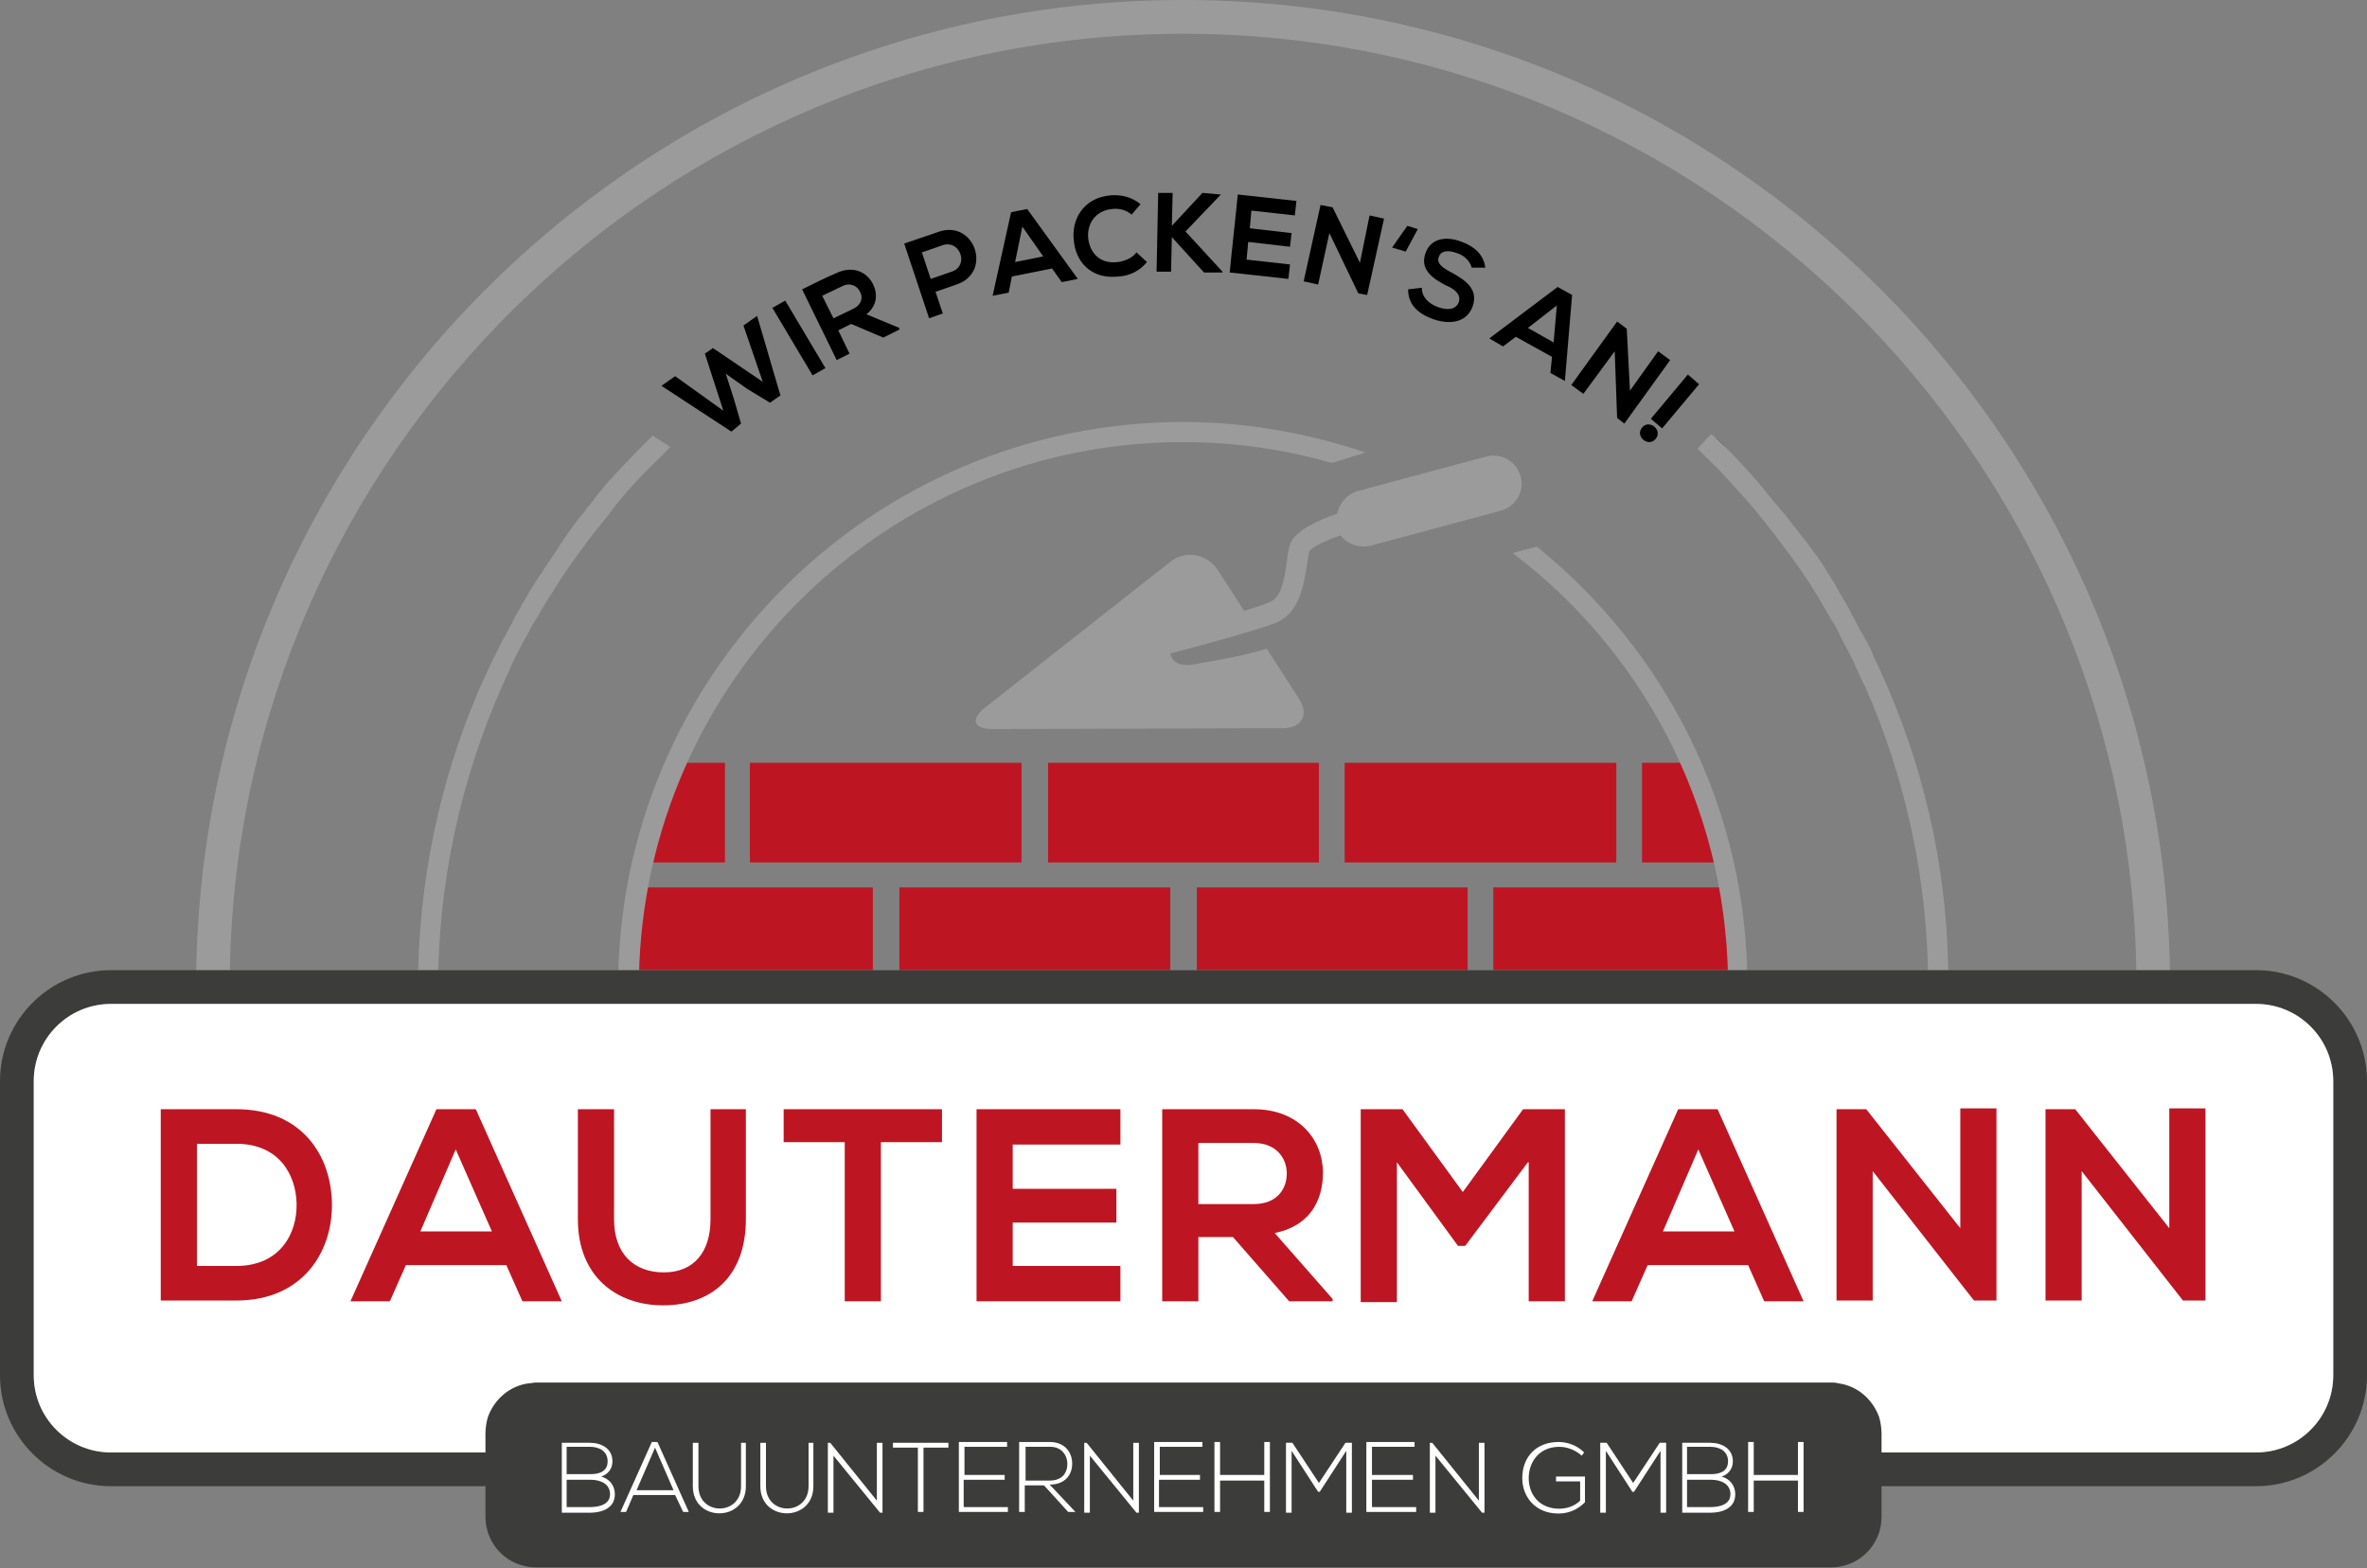 <?xml version="1.0" encoding="utf-8"?>
<!-- Generator: Adobe Illustrator 24.0.1, SVG Export Plug-In . SVG Version: 6.00 Build 0)  -->
<svg version="1.1" id="Ebene_1" xmlns="http://www.w3.org/2000/svg" xmlns:xlink="http://www.w3.org/1999/xlink" x="0px" y="0px"
	 viewBox="0 0 294.5 195.1" style="enable-background:new 0 0 294.5 195.1;" xml:space="preserve">
<rect x="0" y="0" width="294.5" height="195.1" fill="#808080" stroke="none"/>
<style type="text/css">
	.st0{clip-path:url(#SVGID_4_);fill:#BD1622;}
	.st1{fill:none;stroke:#9C9B9B;stroke-width:2.514;stroke-miterlimit:10;}
	.st2{fill:#9C9B9B;}
	.st3{fill:#3C3C3B;}
	.st4{fill:#FFFFFF;}
	.st5{fill:#BD1622;}
</style>
<g>
	<g>
		<defs>
			<circle id="SVGID_1_" cx="147.2" cy="122.8" r="69"/>
		</defs>
		<clipPath id="SVGID_2_">
			<use xlink:href="#SVGID_1_"  style="overflow:visible;"/>
		</clipPath>
	</g>
	<g>
		<defs>
			<circle id="SVGID_3_" cx="147.2" cy="122.8" r="69"/>
		</defs>
		<clipPath id="SVGID_4_">
			<use xlink:href="#SVGID_3_"  style="overflow:visible;"/>
		</clipPath>
		<rect x="74.8" y="110.4" class="st0" width="33.8" height="12.4"/>
		<rect x="111.9" y="110.4" class="st0" width="33.7" height="12.4"/>
		<rect x="148.9" y="110.4" class="st0" width="33.7" height="12.4"/>
		<rect x="185.8" y="110.4" class="st0" width="33.8" height="12.4"/>
		<rect x="93.3" y="94.9" class="st0" width="33.8" height="12.4"/>
		<rect x="56.3" y="94.9" class="st0" width="33.9" height="12.4"/>
		<rect x="130.4" y="94.9" class="st0" width="33.7" height="12.4"/>
		<rect x="167.3" y="94.9" class="st0" width="33.8" height="12.4"/>
		<rect x="204.3" y="94.9" class="st0" width="33.9" height="12.4"/>
	</g>
	<path class="st1" d="M113.1,182.8h68.2c-10.1,5.7-21.7,9-34.1,9C134.8,191.8,123.2,188.5,113.1,182.8z"/>
	<g>
		<path class="st2" d="M191.2,68l-3,0.8c16,12.1,26.4,31.2,26.8,52.7H79.5c0.7-36.8,30.8-66.5,67.7-66.5c6.4,0,12.6,0.9,18.5,2.6
			l4.2-1.3c-7.1-2.4-14.8-3.8-22.7-3.8c-38.7,0-70.3,31.5-70.3,70.3v1.3h140.5v-1.3C217.5,100.7,207.2,80.9,191.2,68z"/>
	</g>
	<g>
		<path class="st2" d="M78.7,60.4c1-1.1,2.1-2.2,3.1-3.2c0.6-0.5,1.1-1.1,1.6-1.6l-2.2-1.4c-0.1,0.1-0.2,0.2-0.3,0.3
			c-0.5,0.5-0.9,0.9-1.4,1.4c-1.2,1.2-2.4,2.5-3.6,3.8c-0.4,0.4-0.7,0.8-1,1.2c-0.4,0.4-0.8,0.9-1.1,1.4c-0.4,0.5-0.8,0.9-1.1,1.4
			c-0.2,0.2-0.4,0.5-0.6,0.7c-0.4,0.5-0.8,1-1.1,1.5c-0.4,0.5-0.8,1.1-1.2,1.7c-0.1,0.1-0.2,0.3-0.3,0.5c-0.3,0.5-0.7,1-1,1.5
			c-0.1,0.1-0.2,0.3-0.3,0.4c-0.3,0.5-0.6,0.9-0.9,1.4c-0.4,0.5-0.7,1.1-1.1,1.7c-0.3,0.4-0.5,0.8-0.7,1.2c-0.3,0.5-0.6,0.9-0.8,1.4
			c-0.4,0.7-0.8,1.3-1.1,2c-0.4,0.7-0.7,1.4-1.1,2c-0.8,1.6-1.6,3.2-2.3,4.8c-0.2,0.4-0.4,0.9-0.6,1.3h0c-4.9,11.4-7.6,24-7.6,37.2
			h2.5c0-13.4,2.9-26.2,8-37.7c0.4-0.9,0.8-1.8,1.2-2.7c0.3-0.6,0.6-1.2,0.9-1.8c0.4-0.8,0.8-1.5,1.2-2.2c0.3-0.6,0.6-1.2,1-1.7
			c0.4-0.7,0.7-1.3,1.1-1.9c0.4-0.6,0.8-1.3,1.2-1.9c0.8-1.3,1.6-2.5,2.5-3.7c0.4-0.6,0.9-1.2,1.3-1.8c0.9-1.2,1.8-2.3,2.7-3.4
			C76.6,62.8,77.6,61.6,78.7,60.4z M234.9,85.6c-0.4-0.9-0.8-1.8-1.2-2.7c-0.3-0.6-0.6-1.2-0.8-1.8c-0.3-0.7-0.7-1.4-1.1-2.1
			c0-0.1-0.1-0.2-0.2-0.3c-0.3-0.6-0.7-1.3-1-1.9c-0.3-0.6-0.6-1.1-0.9-1.7c-0.2-0.3-0.4-0.6-0.6-1c-0.3-0.5-0.6-1-0.9-1.6
			c-0.4-0.6-0.8-1.3-1.2-1.9c0-0.1-0.1-0.2-0.2-0.3c-0.3-0.5-0.7-1.1-1.1-1.6c-0.1-0.1-0.2-0.3-0.3-0.4c-0.3-0.4-0.6-0.8-0.9-1.2
			c-0.3-0.3-0.5-0.7-0.8-1c-0.4-0.5-0.7-0.9-1.1-1.4c-0.4-0.6-0.9-1.1-1.3-1.6c-0.6-0.7-1.2-1.4-1.8-2.2c-0.4-0.4-0.7-0.9-1.1-1.3
			c-0.7-0.8-1.4-1.5-2.1-2.3c-0.6-0.6-1.1-1.2-1.7-1.7c-0.1-0.1-0.3-0.3-0.4-0.4c-0.1-0.1-0.3-0.3-0.4-0.4c0,0,0,0,0,0
			c-0.3-0.3-0.6-0.6-0.9-0.8l0,0l-1.7,1.8c0.5,0.5,1.1,1.1,1.6,1.6c1.6,1.5,3,3.2,4.5,4.8c2.4,2.8,4.7,5.8,6.8,8.8
			c0.3,0.5,0.7,1,1,1.5c0.7,1.1,1.4,2.2,2,3.3c0.3,0.5,0.6,1,0.8,1.4c0,0,0,0.1,0.1,0.1c0.4,0.6,0.7,1.2,1,1.9
			c0.4,0.8,0.9,1.7,1.3,2.5c0.3,0.5,0.5,1.1,0.8,1.7c0,0,0,0,0,0c0.3,0.7,0.6,1.4,1,2.1c5,11.4,7.8,24,7.8,37.2h2.5
			C242.5,109.6,239.8,97,234.9,85.6z"/>
		<path class="st3" d="M214.7,55.6c-0.6-0.6-1.2-1.1-1.7-1.7l0,0C213.5,54.5,214.1,55.1,214.7,55.6z"/>
	</g>
	<g>
		<path class="st2" d="M270,124.9H24.4v-2.1C24.4,55.1,79.5,0,147.2,0C215,0,270,55.1,270,122.8V124.9z M28.6,120.7h237.2
			C264.7,56.3,211.9,4.2,147.2,4.2C82.5,4.2,29.7,56.3,28.6,120.7z"/>
	</g>
	<g>
		<path d="M97.1,49.2l-1.3,0.9L93,48.4l-2.7-1.9l1,3.1l0.9,3.1L91,53.7l-8.7-5.7l1.7-1.2l6,4.3L87.7,44l1-0.7l6.2,4.2l-2.4-7
			l1.7-1.2L97.1,49.2z"/>
		<path d="M101.1,46.7l-5-8.4l1.6-0.9l5,8.4L101.1,46.7z"/>
		<path d="M111.9,41l-2,1l-4-1.7l-1.6,0.8l1.4,2.9l-1.6,0.8l-4.3-8.8c1.4-0.7,2.8-1.4,4.2-2c2.1-1,3.8-0.2,4.6,1.3
			c0.6,1.2,0.6,2.7-0.8,3.8l4.1,1.7L111.9,41z M102.3,36.8l1.4,2.8l2.5-1.2c1-0.5,1.2-1.4,0.8-2.1c-0.3-0.7-1.2-1.2-2.2-0.7
			L102.3,36.8z"/>
		<path d="M119,35.4l-2.6,0.9l0.9,2.7l-1.7,0.6l-3.1-9.3c1.5-0.5,2.9-1,4.4-1.5C121.3,27.4,123.5,33.9,119,35.4z M115.8,34.7
			l2.6-0.9c2.2-0.7,1.1-4-1.1-3.3l-2.6,0.9L115.8,34.7z"/>
		<path d="M130.9,33.4l-5,1l-0.4,2l-2,0.4l2.3-10.4l2-0.4l6.3,8.7l-2,0.4L130.9,33.4z M127.2,28.2l-0.9,4.4l3.5-0.7L127.2,28.2z"/>
		<path d="M142.7,32.6c-0.9,1.1-2.1,1.7-3.5,1.8c-3.6,0.4-5.4-2-5.6-4.5c-0.3-2.5,1.1-5.3,4.6-5.6c1.3-0.1,2.6,0.2,3.7,1.1l-1.1,1.3
			c-0.7-0.6-1.6-0.8-2.4-0.7c-2.3,0.2-3.2,2.1-3,3.7c0.2,1.6,1.3,3.2,3.7,2.9c0.8-0.1,1.8-0.5,2.3-1.2L142.7,32.6z"/>
		<path d="M151.9,24.2l-4.4,4.6l4.6,5l0,0.1l-2.3,0l-4-4.4l-0.1,4.3l-1.8,0l0.2-9.8l1.8,0l-0.1,4.1l3.8-4.1L151.9,24.2L151.9,24.2z"
			/>
		<path d="M160.3,34.7l-7.3-0.8c0.3-3.2,0.7-6.5,1-9.7l7.3,0.8l-0.2,1.8l-5.4-0.6l-0.2,2.2l5.2,0.6l-0.2,1.7l-5.2-0.6l-0.2,2.2
			l5.4,0.6L160.3,34.7z"/>
		<path d="M170.4,26.8l1.8,0.4l-2.1,9.5l-1.1-0.2l0,0l-3.6-7.5l-1.4,6.4l-1.8-0.4l2.1-9.5l1.5,0.3l3.4,6.9L170.4,26.8z"/>
		<path d="M174.9,31.3l-1.7-0.5l1.9-2.7l1.3,0.4L174.9,31.3z"/>
		<path d="M183.1,33.3c-0.1-0.6-0.8-1.5-1.8-1.8c-1.3-0.5-2.1-0.2-2.3,0.5c-0.3,0.8,0.6,1.4,1.6,1.9c1.8,1,3.4,2.1,2.6,4.3
			c-0.8,2-2.9,2.2-4.9,1.5c-1.9-0.7-3.1-1.8-3.1-3.7l1.7-0.2c0,1.2,0.9,2,2,2.4c1.1,0.4,2.2,0.4,2.6-0.6c0.3-0.9-0.4-1.6-1.6-2.1
			c-1.8-0.9-3.3-2.1-2.5-4.1c0.7-1.9,2.8-2,4.5-1.3c1.4,0.5,2.7,1.5,2.9,3.2L183.1,33.3z"/>
		<path d="M193.1,44.4l-4.5-2.5l-1.6,1.2l-1.7-1l8.5-6.4l1.8,1l-0.9,10.7l-1.8-1L193.1,44.4z M193.7,38l-3.6,2.8l3.2,1.8L193.7,38z"
			/>
		<path d="M206.3,43.7l1.5,1.1l-5.7,7.9l-0.9-0.7l0,0l-0.3-8.3L197,49l-1.5-1.1l5.7-7.9l1.2,0.9l0.4,7.7L206.3,43.7z"/>
		<path d="M206,54.6c-0.9,1.1-2.6-0.3-1.7-1.4C205.2,52.1,206.9,53.5,206,54.6z M211.4,47.8l-4.6,5.5l-1.4-1.2l4.6-5.5L211.4,47.8z"
			/>
	</g>
	<g>
		<g>
			<path class="st3" d="M280.7,120.7H13.8c-7.6,0-13.8,6.2-13.8,13.8v36.6c0,7.6,6.2,13.8,13.8,13.8h266.9c7.6,0,13.8-6.2,13.8-13.8
				v-36.6C294.5,126.9,288.3,120.7,280.7,120.7z M290.3,171.1c0,5.3-4.3,9.6-9.6,9.6H13.8c-5.3,0-9.6-4.3-9.6-9.6v-36.6
				c0-5.3,4.3-9.6,9.6-9.6h266.9c5.3,0,9.6,4.3,9.6,9.6V171.1z"/>
			<path class="st4" d="M290.3,134.5v36.6c0,5.3-4.3,9.6-9.6,9.6H13.8c-5.3,0-9.6-4.3-9.6-9.6v-36.6c0-5.3,4.3-9.6,9.6-9.6h266.9
				C286,124.9,290.3,129.2,290.3,134.5z"/>
		</g>
		<g>
			<path class="st5" d="M41.3,149.7c0.1,6-3.6,12.1-11.9,12.1c-2.9,0-6.4,0-9.4,0V138c2.9,0,6.4,0,9.4,0
				C37.6,138,41.2,143.8,41.3,149.7z M24.5,157.5h4.9c5.4,0,7.6-4,7.5-7.8c-0.1-3.7-2.3-7.4-7.5-7.4h-4.9V157.5z"/>
			<path class="st5" d="M63,157.4H50.5l-2,4.5h-4.9L54.3,138h4.9l10.7,23.9H65L63,157.4z M56.7,143l-4.4,10.2h8.9L56.7,143z"/>
			<path class="st5" d="M92.8,138v13.7c0,7.1-4.3,10.7-10.3,10.7c-5.7,0-10.6-3.5-10.6-10.7V138h4.5v13.7c0,4.3,2.5,6.6,6.2,6.6
				c3.7,0,5.8-2.5,5.8-6.6V138H92.8z"/>
			<path class="st5" d="M105.1,142.1h-7.6V138c6.9,0,12.7,0,19.7,0v4.1h-7.6v19.8h-4.5V142.1z"/>
			<path class="st5" d="M139.4,161.9h-17.9c0-8,0-15.9,0-23.9h17.9v4.4H126v5.5h12.9v4.2H126v5.4h13.4V161.9z"/>
			<path class="st5" d="M165.8,161.9h-5.4l-7-8h-4.3v8h-4.5v-23.9c3.8,0,7.6,0,11.4,0c5.6,0,8.6,3.8,8.6,7.9c0,3.3-1.5,6.6-6,7.5
				l7.2,8.2V161.9z M149.1,142.2v7.6h6.9c2.9,0,4.1-1.9,4.1-3.8c0-1.9-1.3-3.8-4.1-3.8H149.1z"/>
			<path class="st5" d="M190.1,144.6l-7.8,10.4h-0.9l-7.6-10.4v17.4h-4.5V138h5.2l7.5,10.3l7.5-10.3h5.2v23.9h-4.5V144.6z"/>
			<path class="st5" d="M217.5,157.4H205l-2,4.5h-4.9l10.7-23.9h4.9l10.7,23.9h-4.9L217.5,157.4z M211.3,143l-4.4,10.2h8.9
				L211.3,143z"/>
			<path class="st5" d="M243.9,137.9h4.5v23.9h-2.8v0l-12.6-16.1v16.1h-4.5V138h3.7l11.7,14.8V137.9z"/>
			<path class="st5" d="M269.9,137.9h4.5v23.9h-2.8v0l-12.6-16.1v16.1h-4.5V138h3.7l11.7,14.8V137.9z"/>
		</g>
	</g>
	<path class="st3" d="M234.1,178.4v10.3c0,3.5-2.8,6.3-6.3,6.3H66.7c-3.5,0-6.3-2.8-6.3-6.3v-10.3c0-0.7,0.1-1.4,0.3-2.1
		c0.8-2.2,2.7-3.9,5.1-4.2c0.3,0,0.6-0.1,0.9-0.1h161.1c0.3,0,0.6,0,0.9,0.1c2.4,0.3,4.3,2,5.1,4.2C234,177,234.1,177.7,234.1,178.4
		z"/>
	<g>
		<path class="st4" d="M76.2,181.8c0,0.9-0.5,1.6-1.4,1.9c1.1,0.3,1.7,1.2,1.7,2.2c0,1.8-1.7,2.3-3.1,2.3c-1.3,0-2.3,0-3.5,0v-8.7
			c1.2,0,2.3,0,3.5,0C74.8,179.5,76.2,180.2,76.2,181.8z M70.5,183.4h3c1,0,2.1-0.3,2.1-1.6c0-1.3-1.1-1.8-2.2-1.8h-2.9V183.4z
			 M70.5,187.5h2.9c1.1,0,2.5-0.3,2.5-1.6c0-1.3-1.2-1.8-2.4-1.8c-1,0-1.9,0-3,0V187.5z"/>
		<path class="st4" d="M85,188.1l-1-2.1h-5.2l-0.9,2.1h-0.7l3.9-8.7h0.7l3.9,8.7H85z M83.8,185.4l-2.3-5.3l-2.3,5.3H83.8z"/>
		<path class="st4" d="M92.8,179.5v5.4c0,4.5-6.6,4.5-6.6,0v-5.4h0.7v5.4c0,3.7,5.3,3.7,5.3,0v-5.4H92.8z"/>
		<path class="st4" d="M101.2,179.5v5.4c0,4.5-6.6,4.5-6.6,0v-5.4h0.7v5.4c0,3.7,5.3,3.7,5.3,0v-5.4H101.2z"/>
		<path class="st4" d="M103.3,179.5l5.8,7.2v-7.2h0.7v8.7h-0.3l-5.8-7.1v7.1h-0.7v-8.7H103.3z"/>
		<path class="st4" d="M114.2,180.1h-3.1v-0.6h6.9v0.6h-3.1v8h-0.7V180.1z"/>
		<path class="st4" d="M119.9,183.5h5.1v0.6h-5.1v3.4h5.5v0.6h-6.1v-8.7h6v0.6h-5.3V183.5z"/>
		<path class="st4" d="M133.8,188.1h-0.9l-3-3.3h-2.4v3.3h-0.7v-8.7c1.3,0,2.5,0,3.8,0c1.9,0,2.8,1.3,2.8,2.7c0,1.4-0.9,2.6-2.8,2.6
			L133.8,188.1z M127.5,184.2h3.1c1.5,0,2.2-0.9,2.2-2.1c0-1-0.7-2.1-2.1-2.1h-3.1V184.2z"/>
		<path class="st4" d="M135.2,179.5l5.8,7.2v-7.2h0.7v8.7h-0.3l-5.8-7.1v7.1h-0.7v-8.7H135.2z"/>
		<path class="st4" d="M144.2,183.5h5.1v0.6h-5.1v3.4h5.5v0.6h-6.1v-8.7h6v0.6h-5.3V183.5z"/>
		<path class="st4" d="M157.3,188.1v-3.9h-5.5v3.9h-0.7v-8.7h0.7v4.1h5.5v-4.1h0.7v8.7H157.3z"/>
		<path class="st4" d="M167.5,180.5l-3.3,5.1h-0.2l-3.3-5.1v7.7h-0.7v-8.7c0.3,0,0.5,0,0.8,0l3.3,5l3.3-5h0.8v8.7h-0.7V180.5z"/>
		<path class="st4" d="M170.7,183.5h5.1v0.6h-5.1v3.4h5.5v0.6H170v-8.7h6v0.6h-5.3V183.5z"/>
		<path class="st4" d="M178.2,179.5l5.8,7.2v-7.2h0.7v8.7h-0.3l-5.8-7.1v7.1h-0.7v-8.7H178.2z"/>
		<path class="st4" d="M196.8,181.1c-0.8-0.7-1.8-1.1-2.8-1.1c-2.5,0-3.8,1.9-3.8,3.9c0,2,1.3,3.8,3.8,3.8c0.9,0,1.9-0.3,2.6-1v-2.4
			h-3v-0.6h3.6v3.2c-0.9,0.9-2,1.4-3.3,1.4c-2.9,0-4.5-2.1-4.5-4.4c0-2.7,1.8-4.5,4.5-4.5c1.1,0,2.3,0.4,3.2,1.3L196.8,181.1z"/>
		<path class="st4" d="M206.6,180.5l-3.3,5.1h-0.2l-3.3-5.1v7.7h-0.7v-8.7c0.3,0,0.5,0,0.8,0l3.3,5l3.3-5h0.8v8.7h-0.7V180.5z"/>
		<path class="st4" d="M215.6,181.8c0,0.9-0.5,1.6-1.4,1.9c1.1,0.3,1.7,1.2,1.7,2.2c0,1.8-1.7,2.3-3.1,2.3c-1.3,0-2.3,0-3.5,0v-8.7
			c1.2,0,2.3,0,3.5,0C214.2,179.5,215.6,180.2,215.6,181.8z M209.9,183.4h3c1,0,2.1-0.3,2.1-1.6c0-1.3-1.1-1.8-2.2-1.8h-2.9V183.4z
			 M209.9,187.5h2.9c1.1,0,2.5-0.3,2.5-1.6c0-1.3-1.2-1.8-2.4-1.8c-1,0-1.9,0-3,0V187.5z"/>
		<path class="st4" d="M223.7,188.1v-3.9h-5.5v3.9h-0.7v-8.7h0.7v4.1h5.5v-4.1h0.7v8.7H223.7z"/>
	</g>
	<path class="st2" d="M189.2,59.3c-0.5-1.9-2.4-3-4.3-2.5l-16,4.3c-1.3,0.4-2.3,1.5-2.5,2.8c-2.4,0.8-5.1,2.1-5.8,3.6
		c-0.3,0.7-0.4,1.5-0.5,2.5c-0.3,1.9-0.6,4.3-2.1,4.9c-0.7,0.3-1.9,0.7-3.2,1.1l-3.3-5.1c-1.3-2-4-2.5-5.9-1L122.6,88
		c-1.9,1.5-1.5,2.7,0.9,2.7l36.1-0.1c2.4,0,3.3-1.7,2-3.7l-4-6.2c-2.5,0.8-5.3,1.3-9.3,2c-0.8,0.1-2.4,0.1-2.7-1.4
		c0.4-0.1,10-2.6,13.1-3.8c3-1.2,3.5-4.8,3.9-7.1c0.1-0.7,0.2-1.5,0.3-1.8c0.3-0.5,1.9-1.3,3.9-2c0.8,1.1,2.3,1.6,3.7,1.3l16-4.3
		C188.6,63.1,189.7,61.2,189.2,59.3z"/>
</g>
</svg>

